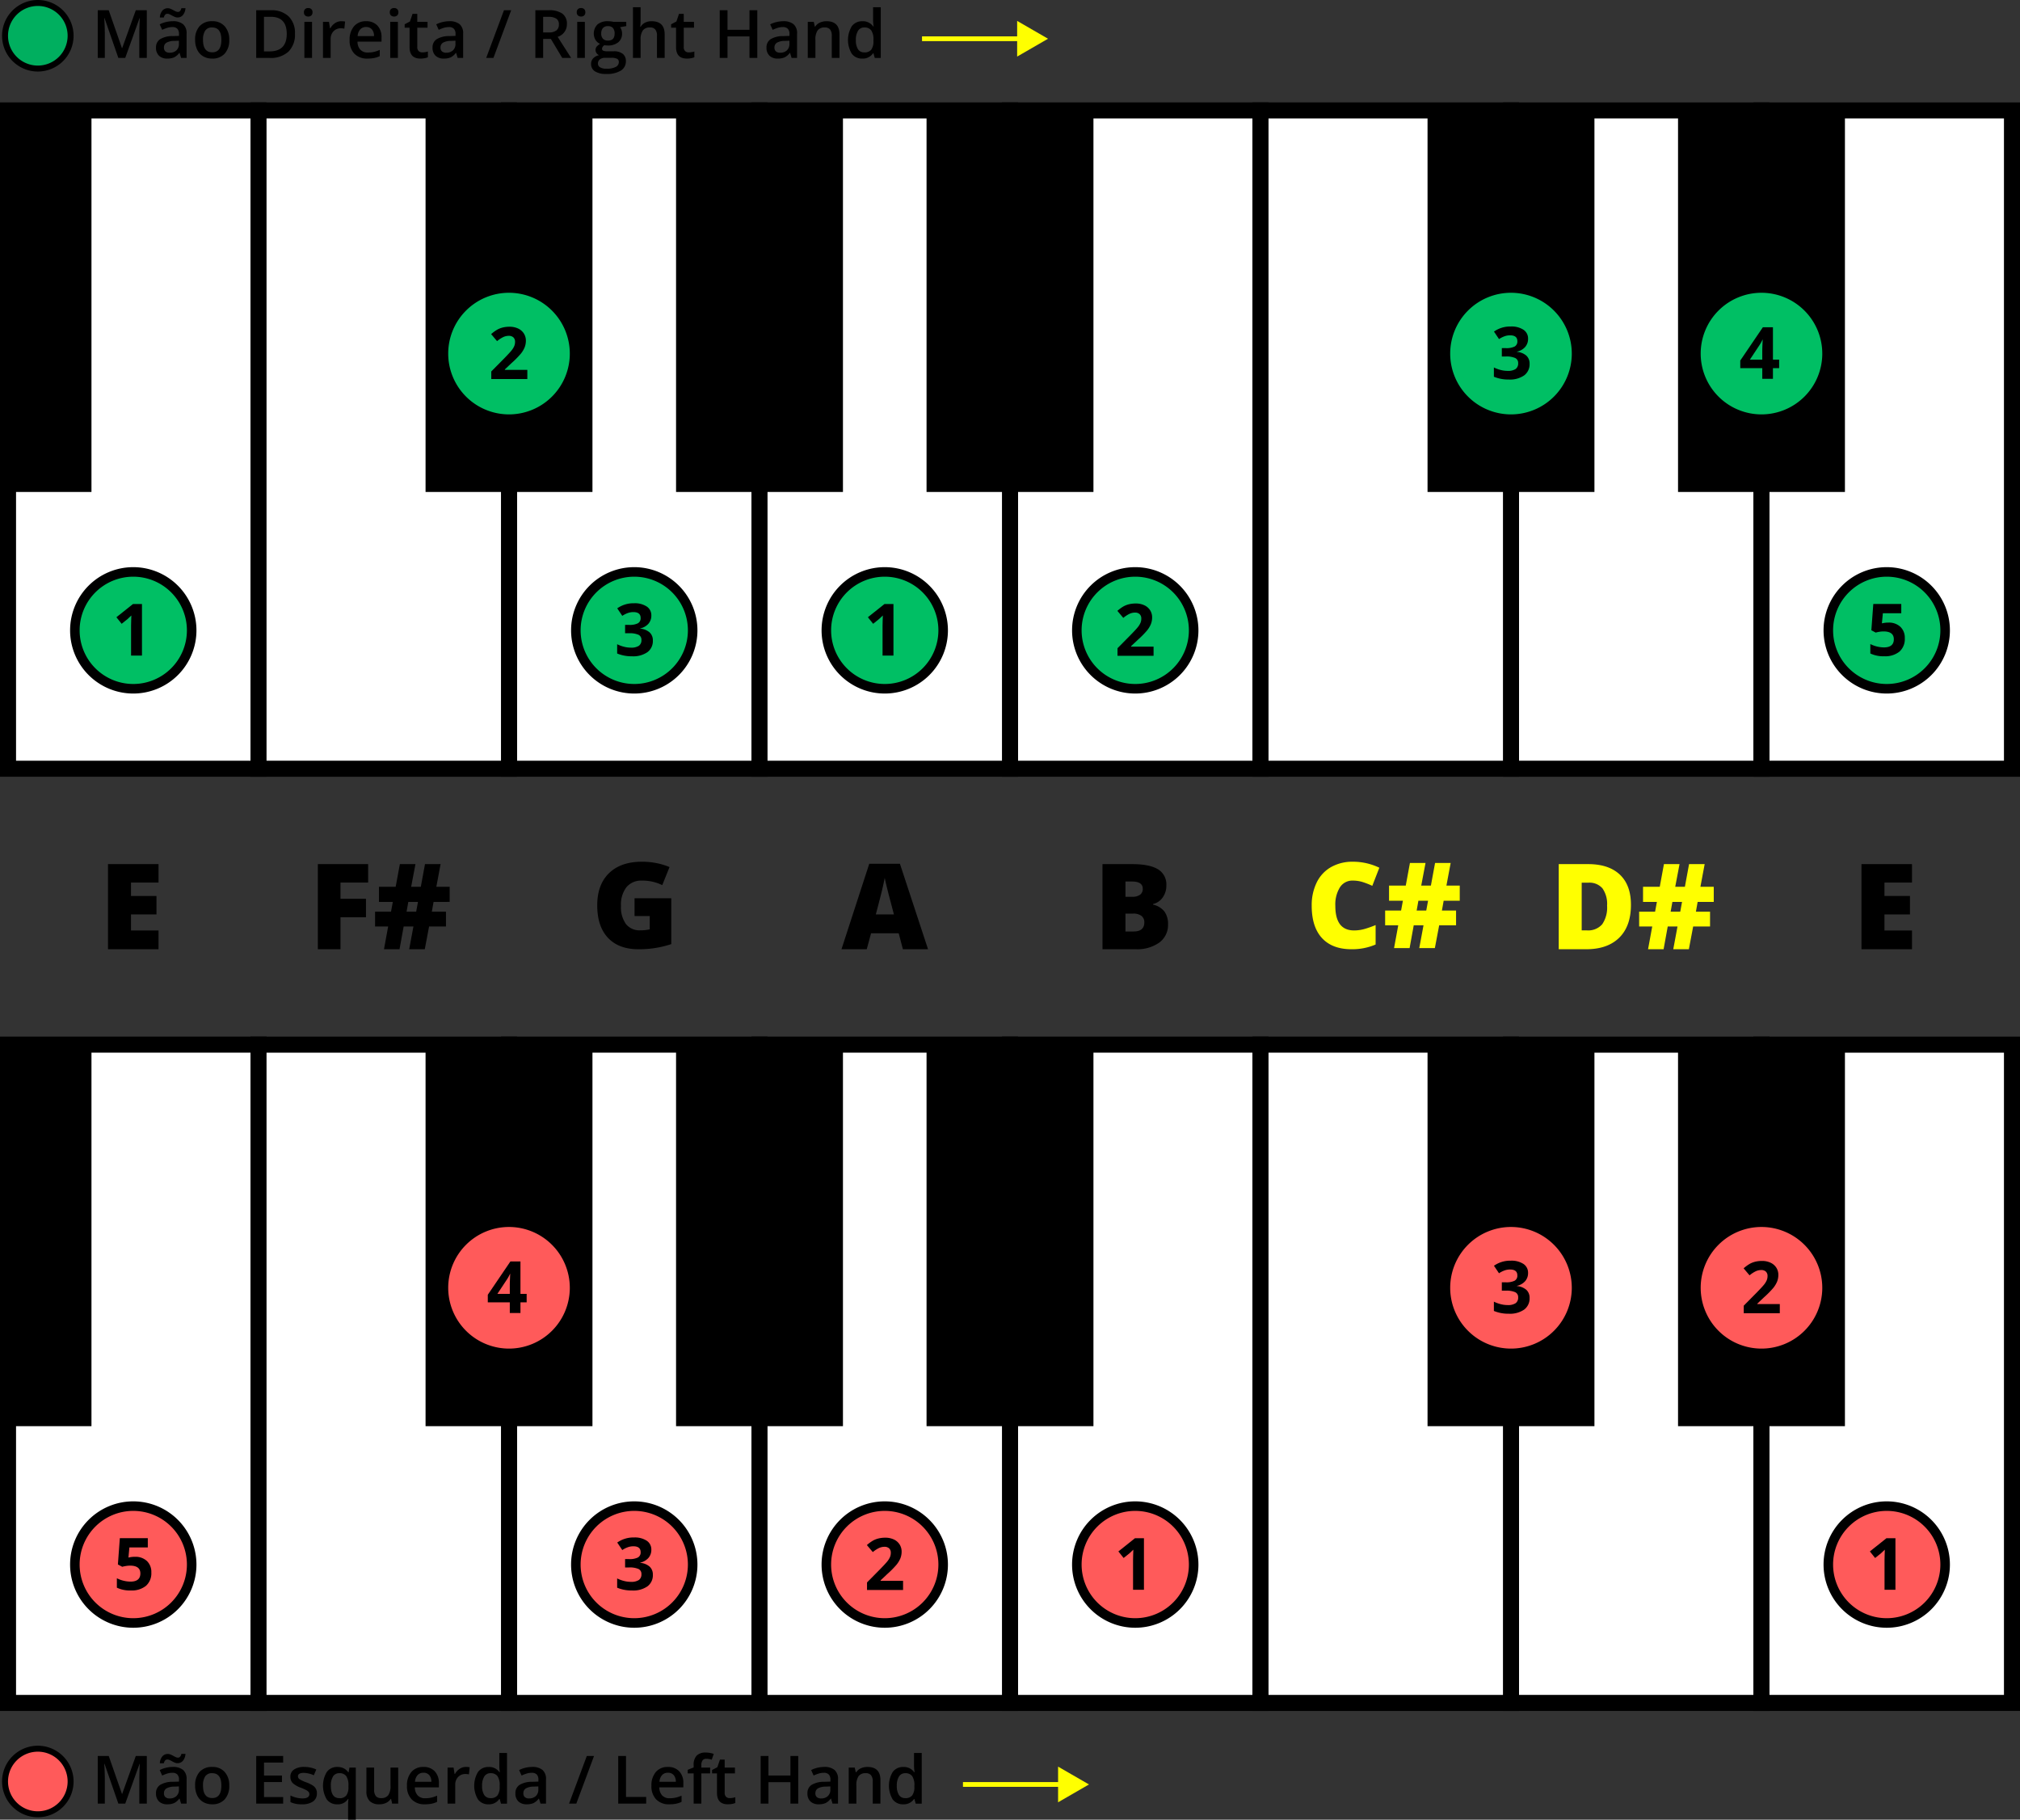 <svg xmlns="http://www.w3.org/2000/svg" width="580" height="522.374"><rect width="100%" height="100%" fill="#333333" stroke="none"/><g transform="translate(-1451.71 -424.64)"><circle cx="9.413" cy="9.413" r="9.413" transform="translate(1453.157 926.635)" fill="#ff5a5a"/><path d="M1462.57 927.491a8.557 8.557 0 1 1-8.557 8.557 8.557 8.557 0 0 1 8.557-8.557m0-1.712a10.268 10.268 0 1 0 10.268 10.269 10.281 10.281 0 0 0-10.268-10.269ZM1485.694 942.409l-3.968-11.428h-.075q.159 2.547.159 4.774v6.654h-2.031v-13.683h3.154l3.8 10.885h.056l3.912-10.885h3.164v13.683h-2.153v-6.767q0-1.02.052-2.658t.089-1.984h-.075l-4.109 11.409ZM1503.711 942.409l-.44-1.441h-.075a4.24 4.24 0 0 1-1.507 1.287 4.76 4.76 0 0 1-1.947.341 3.3 3.3 0 0 1-2.382-.823 3.086 3.086 0 0 1-.856-2.331 2.736 2.736 0 0 1 1.189-2.415 6.859 6.859 0 0 1 3.622-.889l1.787-.056v-.552a2.091 2.091 0 0 0-.463-1.483 1.889 1.889 0 0 0-1.437-.492 4.966 4.966 0 0 0-1.525.234 11.511 11.511 0 0 0-1.4.552l-.711-1.572a7.625 7.625 0 0 1 1.843-.669 8.487 8.487 0 0 1 1.891-.23 4.474 4.474 0 0 1 2.981.862 3.372 3.372 0 0 1 1.006 2.7v6.973Zm-1.049-11.615a1.933 1.933 0 0 1-.772-.164c-.252-.109-.5-.23-.744-.365s-.48-.256-.711-.365a1.558 1.558 0 0 0-.665-.163q-.758 0-1.02 1.076h-1.142a3.325 3.325 0 0 1 .726-1.984 2.01 2.01 0 0 1 1.568-.684 1.989 1.989 0 0 1 .786.164c.255.109.505.231.748.365s.479.256.707.365a1.525 1.525 0 0 0 .66.164q.74 0 .992-1.076h1.17a3.4 3.4 0 0 1-.721 1.961 1.989 1.989 0 0 1-1.582.706Zm-2.227 10.118a2.725 2.725 0 0 0 1.923-.67 2.423 2.423 0 0 0 .726-1.876v-.9l-1.329.056a4.553 4.553 0 0 0-2.261.52 1.577 1.577 0 0 0-.706 1.418 1.379 1.379 0 0 0 .412 1.071 1.765 1.765 0 0 0 1.235.381ZM1517.534 937.215a5.649 5.649 0 0 1-1.3 3.959 4.663 4.663 0 0 1-3.622 1.422 4.958 4.958 0 0 1-2.564-.655 4.318 4.318 0 0 1-1.713-1.881 6.4 6.4 0 0 1-.6-2.845 5.611 5.611 0 0 1 1.292-3.931 4.683 4.683 0 0 1 3.641-1.414 4.56 4.56 0 0 1 3.556 1.446 5.59 5.59 0 0 1 1.31 3.899Zm-7.534 0q0 3.585 2.649 3.584 2.62 0 2.62-3.584 0-3.548-2.639-3.548a2.248 2.248 0 0 0-2.007.918 4.657 4.657 0 0 0-.623 2.63ZM1533.015 942.409h-7.74v-13.683h7.74v1.89h-5.5v3.725h5.157v1.872h-5.157v4.3h5.5ZM1542.692 939.461a2.709 2.709 0 0 1-1.1 2.326 5.3 5.3 0 0 1-3.164.809 7.466 7.466 0 0 1-3.322-.627v-1.9a8.148 8.148 0 0 0 3.4.843q2.031 0 2.031-1.227a.975.975 0 0 0-.224-.655 2.7 2.7 0 0 0-.74-.543 12.778 12.778 0 0 0-1.432-.636 6.619 6.619 0 0 1-2.419-1.385 2.565 2.565 0 0 1-.632-1.8 2.36 2.36 0 0 1 1.072-2.064 5.082 5.082 0 0 1 2.915-.735 8.259 8.259 0 0 1 3.454.74l-.712 1.656a7.7 7.7 0 0 0-2.817-.692q-1.74 0-1.741.992a1 1 0 0 0 .454.824 10.016 10.016 0 0 0 1.98.926 9.059 9.059 0 0 1 1.862.908 2.522 2.522 0 0 1 1.142 2.237ZM1548.542 942.6a3.581 3.581 0 0 1-3.005-1.408 7.657 7.657 0 0 1 .019-7.89 3.633 3.633 0 0 1 3.042-1.428 4.082 4.082 0 0 1 1.745.361 3.659 3.659 0 0 1 1.381 1.184h.075l.243-1.357h1.825v14.956h-2.209v-4.39c0-.274.012-.565.038-.87s.047-.54.065-.7h-.121a3.393 3.393 0 0 1-3.098 1.542Zm.627-1.759a2.332 2.332 0 0 0 1.989-.8 4 4 0 0 0 .6-2.419v-.346a4.733 4.733 0 0 0-.622-2.761 2.33 2.33 0 0 0-2.008-.843 2.022 2.022 0 0 0-1.8.936 4.884 4.884 0 0 0-.617 2.687q.006 3.541 2.458 3.542ZM1564.312 942.409l-.309-1.357h-.112a3.113 3.113 0 0 1-1.306 1.132 4.36 4.36 0 0 1-1.932.412 3.793 3.793 0 0 1-2.808-.936 3.877 3.877 0 0 1-.927-2.836v-6.766h2.218v6.383a2.768 2.768 0 0 0 .487 1.783 1.858 1.858 0 0 0 1.526.594 2.429 2.429 0 0 0 2.035-.828 4.564 4.564 0 0 0 .651-2.775v-5.157h2.209v10.351ZM1573.7 942.6a5.008 5.008 0 0 1-3.776-1.408 5.35 5.35 0 0 1-1.362-3.88 5.867 5.867 0 0 1 1.264-3.987 4.363 4.363 0 0 1 3.472-1.451 4.27 4.27 0 0 1 3.238 1.245 4.76 4.76 0 0 1 1.189 3.426v1.188h-6.9a3.4 3.4 0 0 0 .814 2.317 2.838 2.838 0 0 0 2.162.809 7.948 7.948 0 0 0 1.708-.173 8.941 8.941 0 0 0 1.7-.575v1.787a6.745 6.745 0 0 1-1.628.543 10.008 10.008 0 0 1-1.881.159Zm-.4-9.06a2.21 2.21 0 0 0-1.68.665 3.162 3.162 0 0 0-.753 1.937h4.7a2.87 2.87 0 0 0-.618-1.942 2.113 2.113 0 0 0-1.649-.664ZM1585.473 931.87a5.317 5.317 0 0 1 1.095.094l-.215 2.05a4.15 4.15 0 0 0-.973-.113 2.817 2.817 0 0 0-2.139.861 3.114 3.114 0 0 0-.819 2.237v5.41h-2.2v-10.351h1.722l.29 1.825h.112a4.1 4.1 0 0 1 1.343-1.47 3.2 3.2 0 0 1 1.784-.543ZM1591.978 942.6a3.605 3.605 0 0 1-3.023-1.4 7.692 7.692 0 0 1 .014-7.9 3.64 3.64 0 0 1 3.047-1.418 3.571 3.571 0 0 1 3.107 1.507h.112a13.192 13.192 0 0 1-.159-1.759v-3.772h2.209v14.563h-1.722l-.384-1.357h-.1a3.518 3.518 0 0 1-3.101 1.536Zm.59-1.778a2.394 2.394 0 0 0 1.975-.763 4.025 4.025 0 0 0 .636-2.475v-.309a4.65 4.65 0 0 0-.636-2.78 2.363 2.363 0 0 0-1.994-.824 2.023 2.023 0 0 0-1.788.941 4.822 4.822 0 0 0-.627 2.682 4.7 4.7 0 0 0 .609 2.625 2.052 2.052 0 0 0 1.825.899ZM1606.906 942.409l-.44-1.441h-.075a4.246 4.246 0 0 1-1.506 1.287 4.767 4.767 0 0 1-1.947.341 3.3 3.3 0 0 1-2.382-.823 3.082 3.082 0 0 1-.856-2.331 2.735 2.735 0 0 1 1.188-2.415 6.862 6.862 0 0 1 3.622-.889l1.788-.056v-.552a2.1 2.1 0 0 0-.463-1.483 1.89 1.89 0 0 0-1.437-.492 4.969 4.969 0 0 0-1.526.234 11.635 11.635 0 0 0-1.4.552l-.711-1.572a7.633 7.633 0 0 1 1.844-.669 8.472 8.472 0 0 1 1.89-.23 4.471 4.471 0 0 1 2.981.862 3.369 3.369 0 0 1 1.007 2.7v6.973Zm-3.276-1.5a2.727 2.727 0 0 0 1.924-.67 2.426 2.426 0 0 0 .725-1.876v-.9l-1.329.056a4.549 4.549 0 0 0-2.26.52 1.578 1.578 0 0 0-.707 1.418 1.379 1.379 0 0 0 .412 1.071 1.766 1.766 0 0 0 1.235.384ZM1622.274 928.726l-5.091 13.683h-2.083l5.1-13.683ZM1629.219 942.409v-13.683h2.237v11.764h5.793v1.919ZM1643.894 942.6a5 5 0 0 1-3.776-1.408 5.35 5.35 0 0 1-1.362-3.88 5.871 5.871 0 0 1 1.263-3.987 4.367 4.367 0 0 1 3.473-1.451 4.27 4.27 0 0 1 3.238 1.245 4.76 4.76 0 0 1 1.189 3.426v1.188h-6.9a3.4 3.4 0 0 0 .814 2.317 2.837 2.837 0 0 0 2.162.809 7.948 7.948 0 0 0 1.708-.173 8.941 8.941 0 0 0 1.7-.575v1.787a6.755 6.755 0 0 1-1.629.543 9.989 9.989 0 0 1-1.88.159Zm-.4-9.06a2.208 2.208 0 0 0-1.68.665 3.162 3.162 0 0 0-.754 1.937h4.7a2.87 2.87 0 0 0-.618-1.942 2.114 2.114 0 0 0-1.65-.664ZM1655.612 933.724h-2.527v8.685h-2.209v-8.685h-1.7v-1.03l1.7-.674v-.674a3.769 3.769 0 0 1 .861-2.719 3.523 3.523 0 0 1 2.63-.884 7.015 7.015 0 0 1 2.284.384l-.581 1.666a5.051 5.051 0 0 0-1.553-.262 1.264 1.264 0 0 0-1.091.463 2.34 2.34 0 0 0-.341 1.39v.674h2.527ZM1661.227 940.818a5.333 5.333 0 0 0 1.61-.253v1.657a4.458 4.458 0 0 1-.94.267 6.557 6.557 0 0 1-1.194.107q-3.126 0-3.126-3.294v-5.578h-1.413v-.974l1.516-.8.749-2.19h1.357v2.3h2.948v1.666h-2.948v5.54a1.554 1.554 0 0 0 .4 1.175 1.448 1.448 0 0 0 1.041.377ZM1680.91 942.409h-2.246v-6.168h-6.308v6.168h-2.237v-13.683h2.237v5.6h6.308v-5.6h2.246ZM1690.756 942.409l-.44-1.441h-.075a4.24 4.24 0 0 1-1.507 1.287 4.759 4.759 0 0 1-1.946.341 3.3 3.3 0 0 1-2.382-.823 3.082 3.082 0 0 1-.857-2.331 2.736 2.736 0 0 1 1.189-2.415 6.859 6.859 0 0 1 3.622-.889l1.788-.056v-.552a2.091 2.091 0 0 0-.464-1.483 1.888 1.888 0 0 0-1.436-.492 4.968 4.968 0 0 0-1.526.234 11.5 11.5 0 0 0-1.4.552l-.711-1.572a7.614 7.614 0 0 1 1.844-.669 8.472 8.472 0 0 1 1.89-.23 4.471 4.471 0 0 1 2.981.862 3.369 3.369 0 0 1 1.006 2.7v6.973Zm-3.276-1.5a2.729 2.729 0 0 0 1.924-.67 2.426 2.426 0 0 0 .725-1.876v-.9l-1.329.056a4.548 4.548 0 0 0-2.26.52 1.576 1.576 0 0 0-.707 1.418 1.379 1.379 0 0 0 .412 1.071 1.766 1.766 0 0 0 1.235.384ZM1704.505 942.409h-2.205v-6.364a2.782 2.782 0 0 0-.482-1.788 1.865 1.865 0 0 0-1.53-.59 2.435 2.435 0 0 0-2.041.824 4.55 4.55 0 0 0-.645 2.761v5.157h-2.2v-10.351h1.722l.309 1.357h.112a3.061 3.061 0 0 1 1.329-1.142 4.458 4.458 0 0 1 1.91-.4q3.724 0 3.725 3.791ZM1711.056 942.6a3.606 3.606 0 0 1-3.023-1.4 7.7 7.7 0 0 1 .014-7.9 3.641 3.641 0 0 1 3.047-1.418 3.571 3.571 0 0 1 3.107 1.507h.112a13.192 13.192 0 0 1-.159-1.759v-3.772h2.209v14.563h-1.722l-.384-1.357h-.1a3.518 3.518 0 0 1-3.101 1.536Zm.59-1.778a2.394 2.394 0 0 0 1.975-.763 4.019 4.019 0 0 0 .636-2.475v-.309a4.642 4.642 0 0 0-.636-2.78 2.363 2.363 0 0 0-1.994-.824 2.021 2.021 0 0 0-1.787.941 4.813 4.813 0 0 0-.628 2.682 4.7 4.7 0 0 0 .609 2.625 2.052 2.052 0 0 0 1.825.899Z"/><path fill="#fff" d="M1597.861 724.517h71.924v188.981h-71.924z"/><path d="M1672.088 915.8h-76.529V722.215h76.529Zm-71.925-4.605h67.32V726.82h-67.32Z"/><path fill="#fff" d="M1885.559 724.517h71.924v188.981h-71.924z"/><path d="M1959.785 915.8h-76.529V722.215h76.529Zm-71.924-4.605h67.319V726.82h-67.319Z"/><path fill="#fff" d="M1957.483 724.517h71.924v188.981h-71.924z"/><path d="M2031.71 915.8h-76.53V722.215h76.53Zm-71.925-4.605h67.32V726.82h-67.32Z"/><path fill="#fff" d="M1454.013 724.517h71.924v188.981h-71.924z"/><path d="M1528.239 915.8h-76.529V722.215h76.529Zm-71.924-4.605h67.32V726.82h-67.32Z"/><path fill="#fff" d="M1525.937 724.517h71.924v188.981h-71.924z"/><path d="M1600.163 915.8h-76.528V722.215h76.528Zm-71.924-4.605h67.32V726.82h-67.32Z"/><path fill="#fff" d="M1741.71 724.517h71.924v188.981h-71.924z"/><path d="M1815.937 915.8h-76.529V722.215h76.529Zm-71.925-4.605h67.32V726.82h-67.32Z"/><path fill="#fff" d="M1669.786 724.517h71.924v188.981h-71.924z"/><path d="M1744.012 915.8h-76.529V722.215h76.529Zm-71.924-4.605h67.32V726.82h-67.32Z"/><path fill="#fff" d="M1813.634 724.517h71.924v188.981h-71.924z"/><path d="M1887.861 915.8h-76.529V722.215h76.529Zm-71.924-4.605h67.319V726.82h-67.319Z"/><path d="M1861.599 724.517h47.92v109.53h-47.92zM1933.523 724.517h47.92v109.53h-47.92zM1573.901 724.517h47.92v109.53h-47.92zM1645.826 724.517h47.92v109.53h-47.92zM1717.75 724.517h47.92v109.53h-47.92zM1454.013 724.517h23.96v109.53h-23.96z"/><circle cx="9.413" cy="9.413" r="9.413" transform="translate(1453.157 425.495)" fill="#00af5f"/><path d="M1462.57 426.351a8.557 8.557 0 1 1-8.557 8.557 8.557 8.557 0 0 1 8.557-8.557m0-1.711a10.268 10.268 0 1 0 10.268 10.268 10.28 10.28 0 0 0-10.268-10.268ZM1485.693 441.269l-3.969-11.428h-.074q.159 2.547.159 4.774v6.654h-2.031v-13.683h3.154l3.8 10.885h.056l3.912-10.885h3.163v13.683h-2.152V434.5q0-1.02.052-2.658t.088-1.984h-.075l-4.108 11.409ZM1503.709 441.269l-.439-1.441h-.075a4.247 4.247 0 0 1-1.507 1.287 4.763 4.763 0 0 1-1.947.341 3.3 3.3 0 0 1-2.381-.823 3.082 3.082 0 0 1-.857-2.331 2.737 2.737 0 0 1 1.188-2.415 6.867 6.867 0 0 1 3.622-.889l1.788-.056v-.552a2.1 2.1 0 0 0-.463-1.484 1.891 1.891 0 0 0-1.437-.491 4.963 4.963 0 0 0-1.525.234 11.5 11.5 0 0 0-1.4.552l-.712-1.572a7.646 7.646 0 0 1 1.844-.669 8.485 8.485 0 0 1 1.891-.23 4.472 4.472 0 0 1 2.981.862 3.372 3.372 0 0 1 1.006 2.7v6.973Zm-1.048-11.615a1.925 1.925 0 0 1-.771-.164 8.247 8.247 0 0 1-.745-.365q-.365-.2-.711-.365a1.553 1.553 0 0 0-.665-.163q-.758 0-1.02 1.076h-1.142a3.324 3.324 0 0 1 .726-1.984 2.009 2.009 0 0 1 1.567-.684 1.982 1.982 0 0 1 .786.164 8.23 8.23 0 0 1 .749.365c.243.135.479.256.707.365a1.529 1.529 0 0 0 .66.164q.74 0 .992-1.076h1.17a3.4 3.4 0 0 1-.721 1.961 1.988 1.988 0 0 1-1.582.706Zm-2.227 10.118a2.727 2.727 0 0 0 1.924-.67 2.429 2.429 0 0 0 .724-1.876v-.9l-1.329.056a4.544 4.544 0 0 0-2.259.52 1.577 1.577 0 0 0-.708 1.418 1.383 1.383 0 0 0 .412 1.071 1.771 1.771 0 0 0 1.236.381ZM1517.533 436.075a5.649 5.649 0 0 1-1.3 3.959 4.661 4.661 0 0 1-3.622 1.422 4.957 4.957 0 0 1-2.564-.655 4.335 4.335 0 0 1-1.713-1.881 6.413 6.413 0 0 1-.6-2.845 5.61 5.61 0 0 1 1.291-3.931 4.687 4.687 0 0 1 3.641-1.414 4.56 4.56 0 0 1 3.557 1.446 5.585 5.585 0 0 1 1.31 3.899Zm-7.534 0q0 3.585 2.649 3.584 2.621 0 2.62-3.584 0-3.548-2.639-3.548a2.248 2.248 0 0 0-2.007.918 4.658 4.658 0 0 0-.622 2.63ZM1536.4 434.3a6.821 6.821 0 0 1-1.881 5.181 7.559 7.559 0 0 1-5.419 1.792h-3.828v-13.687h4.231a7 7 0 0 1 5.082 1.759 6.577 6.577 0 0 1 1.815 4.955Zm-2.358.075q0-4.914-4.6-4.913h-1.937v9.93h1.591q4.948-.004 4.947-5.021ZM1538.975 428.175a1.212 1.212 0 0 1 .324-.907 1.257 1.257 0 0 1 .921-.319 1.234 1.234 0 0 1 .9.319 1.215 1.215 0 0 1 .322.907 1.2 1.2 0 0 1-.322.885 1.223 1.223 0 0 1-.9.323 1.247 1.247 0 0 1-.921-.323 1.193 1.193 0 0 1-.324-.885Zm2.331 13.094h-2.2v-10.351h2.2ZM1549.7 430.73a5.317 5.317 0 0 1 1.095.094l-.215 2.05a4.157 4.157 0 0 0-.974-.113 2.817 2.817 0 0 0-2.138.861 3.114 3.114 0 0 0-.819 2.237v5.41h-2.2v-10.351h1.722l.291 1.825h.112a4.1 4.1 0 0 1 1.344-1.47 3.2 3.2 0 0 1 1.782-.543ZM1557.235 441.456a5.006 5.006 0 0 1-3.776-1.408 5.35 5.35 0 0 1-1.362-3.88 5.869 5.869 0 0 1 1.263-3.987 4.368 4.368 0 0 1 3.473-1.451 4.268 4.268 0 0 1 3.238 1.245 4.755 4.755 0 0 1 1.189 3.426v1.188h-6.9a3.4 3.4 0 0 0 .814 2.317 2.84 2.84 0 0 0 2.162.809 7.956 7.956 0 0 0 1.709-.173 8.935 8.935 0 0 0 1.7-.575v1.787a6.723 6.723 0 0 1-1.629.543 9.988 9.988 0 0 1-1.881.159Zm-.4-9.06a2.211 2.211 0 0 0-1.68.665 3.174 3.174 0 0 0-.755 1.939h4.7a2.859 2.859 0 0 0-.618-1.942 2.111 2.111 0 0 0-1.649-.658ZM1563.628 428.175a1.215 1.215 0 0 1 .323-.907 1.257 1.257 0 0 1 .921-.319 1.234 1.234 0 0 1 .9.319 1.215 1.215 0 0 1 .322.907 1.2 1.2 0 0 1-.322.885 1.223 1.223 0 0 1-.9.323 1.246 1.246 0 0 1-.921-.323 1.2 1.2 0 0 1-.323-.885Zm2.33 13.094h-2.2v-10.351h2.2ZM1572.959 439.678a5.333 5.333 0 0 0 1.61-.253v1.657a4.476 4.476 0 0 1-.94.267 6.563 6.563 0 0 1-1.194.107q-3.126 0-3.126-3.294v-5.578h-1.409v-.974l1.517-.8.748-2.19h1.357v2.3h2.949v1.666h-2.949v5.54a1.554 1.554 0 0 0 .4 1.175 1.446 1.446 0 0 0 1.037.377ZM1583.114 441.269l-.44-1.441h-.075a4.248 4.248 0 0 1-1.507 1.287 4.76 4.76 0 0 1-1.947.341 3.3 3.3 0 0 1-2.381-.823 3.082 3.082 0 0 1-.857-2.331 2.736 2.736 0 0 1 1.189-2.415 6.862 6.862 0 0 1 3.622-.889l1.787-.056v-.552a2.1 2.1 0 0 0-.462-1.484 1.9 1.9 0 0 0-1.438-.491 4.963 4.963 0 0 0-1.525.234 11.509 11.509 0 0 0-1.4.552l-.712-1.572a7.648 7.648 0 0 1 1.844-.669 8.493 8.493 0 0 1 1.891-.23 4.472 4.472 0 0 1 2.981.862 3.372 3.372 0 0 1 1.006 2.7v6.973Zm-3.276-1.5a2.727 2.727 0 0 0 1.924-.67 2.429 2.429 0 0 0 .724-1.876v-.9l-1.329.056a4.545 4.545 0 0 0-2.259.52 1.576 1.576 0 0 0-.707 1.418 1.382 1.382 0 0 0 .411 1.071 1.77 1.77 0 0 0 1.236.384ZM1598.481 427.586l-5.091 13.683h-2.078l5.1-13.683ZM1607.663 435.8v5.466h-2.237v-13.68h3.865a6.352 6.352 0 0 1 3.922.992 3.561 3.561 0 0 1 1.273 2.995 3.744 3.744 0 0 1-2.658 3.641l3.865 6.055h-2.546l-3.275-5.466Zm0-1.853h1.554a3.547 3.547 0 0 0 2.265-.58 2.108 2.108 0 0 0 .7-1.722 1.852 1.852 0 0 0-.758-1.666 4.152 4.152 0 0 0-2.283-.506h-1.479ZM1617.312 428.175a1.216 1.216 0 0 1 .324-.907 1.257 1.257 0 0 1 .921-.319 1.234 1.234 0 0 1 .9.319 1.215 1.215 0 0 1 .322.907 1.2 1.2 0 0 1-.322.885 1.224 1.224 0 0 1-.9.323 1.246 1.246 0 0 1-.921-.323 1.2 1.2 0 0 1-.324-.885Zm2.331 13.094h-2.2v-10.351h2.2ZM1631.529 430.918v1.207l-1.769.328a2.825 2.825 0 0 1 .4.8 3.183 3.183 0 0 1 .159 1.011 3.1 3.1 0 0 1-1.1 2.518 4.617 4.617 0 0 1-3.041.917 4.932 4.932 0 0 1-.9-.075 1.241 1.241 0 0 0-.711 1.03.571.571 0 0 0 .333.533 2.856 2.856 0 0 0 1.22.178h1.807a4.015 4.015 0 0 1 2.6.73 2.568 2.568 0 0 1 .889 2.106 3.062 3.062 0 0 1-1.451 2.714 7.63 7.63 0 0 1-4.193.955 5.79 5.79 0 0 1-3.229-.749 2.422 2.422 0 0 1-1.114-2.134 2.27 2.27 0 0 1 .6-1.605 3.226 3.226 0 0 1 1.688-.9 1.654 1.654 0 0 1-.724-.6 1.562 1.562 0 0 1 .041-1.858 3.79 3.79 0 0 1 .974-.795 2.877 2.877 0 0 1-1.305-1.128 3.677 3.677 0 0 1 .561-4.441 4.461 4.461 0 0 1 3.027-.927 7.5 7.5 0 0 1 .923.061 5.741 5.741 0 0 1 .724.127Zm-8.133 11.961a1.21 1.21 0 0 0 .642 1.1 3.515 3.515 0 0 0 1.8.384 5.44 5.44 0 0 0 2.676-.515 1.543 1.543 0 0 0 .88-1.367 1.026 1.026 0 0 0-.481-.959 3.866 3.866 0 0 0-1.793-.285h-1.666a2.342 2.342 0 0 0-1.5.444 1.458 1.458 0 0 0-.554 1.198Zm.945-8.611a2.081 2.081 0 0 0 .5 1.5 1.891 1.891 0 0 0 1.436.524q1.908 0 1.909-2.04a2.321 2.321 0 0 0-.472-1.559 1.8 1.8 0 0 0-1.437-.547 1.851 1.851 0 0 0-1.446.543 2.282 2.282 0 0 0-.49 1.579ZM1642.554 441.269h-2.208V434.9a2.788 2.788 0 0 0-.482-1.788 1.865 1.865 0 0 0-1.531-.59 2.43 2.43 0 0 0-2.035.829 4.561 4.561 0 0 0-.651 2.775v5.138h-2.2v-14.558h2.2v3.7a17.23 17.23 0 0 1-.112 1.9h.14a3.059 3.059 0 0 1 1.25-1.161 4.023 4.023 0 0 1 1.867-.412q3.762 0 3.762 3.791ZM1649.471 439.678a5.334 5.334 0 0 0 1.61-.253v1.657a4.476 4.476 0 0 1-.94.267 6.554 6.554 0 0 1-1.194.107q-3.126 0-3.126-3.294v-5.578h-1.414v-.974l1.517-.8.748-2.19h1.358v2.3h2.948v1.666h-2.948v5.54a1.553 1.553 0 0 0 .4 1.175 1.446 1.446 0 0 0 1.041.377ZM1669.153 441.269h-2.246V435.1h-6.307v6.168h-2.237v-13.682h2.237v5.6h6.308v-5.6h2.246ZM1679 441.269l-.44-1.441h-.074a4.248 4.248 0 0 1-1.507 1.287 4.763 4.763 0 0 1-1.947.341 3.3 3.3 0 0 1-2.381-.823 3.082 3.082 0 0 1-.857-2.331 2.737 2.737 0 0 1 1.188-2.415 6.868 6.868 0 0 1 3.618-.887l1.788-.056v-.552a2.1 2.1 0 0 0-.463-1.484 1.891 1.891 0 0 0-1.437-.491 4.964 4.964 0 0 0-1.525.234 11.509 11.509 0 0 0-1.4.552l-.712-1.572a7.648 7.648 0 0 1 1.844-.669 8.486 8.486 0 0 1 1.891-.23 4.472 4.472 0 0 1 2.981.862 3.372 3.372 0 0 1 1.006 2.7v6.973Zm-3.275-1.5a2.727 2.727 0 0 0 1.924-.67 2.429 2.429 0 0 0 .724-1.876v-.9l-1.329.056a4.544 4.544 0 0 0-2.259.52 1.577 1.577 0 0 0-.708 1.418 1.383 1.383 0 0 0 .412 1.071 1.77 1.77 0 0 0 1.235.384ZM1692.748 441.269h-2.209V434.9a2.788 2.788 0 0 0-.481-1.788 1.866 1.866 0 0 0-1.531-.59 2.433 2.433 0 0 0-2.04.824 4.542 4.542 0 0 0-.646 2.761v5.157h-2.2v-10.346h1.722l.309 1.357h.112a3.061 3.061 0 0 1 1.329-1.142 4.459 4.459 0 0 1 1.909-.4q3.726 0 3.725 3.791ZM1699.3 441.456a3.605 3.605 0 0 1-3.023-1.4 7.692 7.692 0 0 1 .014-7.9 3.639 3.639 0 0 1 3.046-1.418 3.568 3.568 0 0 1 3.107 1.507h.113a13.2 13.2 0 0 1-.159-1.759v-3.772h2.208v14.563h-1.722l-.383-1.357h-.1a3.517 3.517 0 0 1-3.101 1.536Zm.589-1.778a2.393 2.393 0 0 0 1.975-.763 4.018 4.018 0 0 0 .637-2.475v-.309a4.633 4.633 0 0 0-.637-2.78 2.36 2.36 0 0 0-1.993-.824 2.023 2.023 0 0 0-1.788.941 4.821 4.821 0 0 0-.627 2.681 4.711 4.711 0 0 0 .608 2.626 2.054 2.054 0 0 0 1.825.903Z"/><path fill="#fff" d="M1597.861 456.337h71.924v188.981h-71.924z"/><path d="M1672.088 647.62h-76.529V454.035h76.529Zm-71.925-4.6h67.32V458.639h-67.32Z"/><path fill="#fff" d="M1885.559 456.337h71.924v188.981h-71.924z"/><path d="M1959.785 647.62h-76.529V454.035h76.529Zm-71.924-4.6h67.319V458.639h-67.319Z"/><path fill="#fff" d="M1957.483 456.337h71.924v188.981h-71.924z"/><path d="M2031.71 647.62h-76.53V454.035h76.53Zm-71.925-4.6h67.32V458.639h-67.32Z"/><path fill="#fff" d="M1454.013 456.337h71.924v188.981h-71.924z"/><path d="M1528.239 647.62h-76.529V454.035h76.529Zm-71.924-4.6h67.32V458.639h-67.32Z"/><path fill="#fff" d="M1525.937 456.337h71.924v188.981h-71.924z"/><path d="M1600.163 647.62h-76.528V454.035h76.528Zm-71.924-4.6h67.32V458.639h-67.32Z"/><path fill="#fff" d="M1741.71 456.337h71.924v188.981h-71.924z"/><path d="M1815.937 647.62h-76.529V454.035h76.529Zm-71.925-4.6h67.32V458.639h-67.32Z"/><path fill="#fff" d="M1669.786 456.337h71.924v188.981h-71.924z"/><path d="M1744.012 647.62h-76.529V454.035h76.529Zm-71.924-4.6h67.32V458.639h-67.32Z"/><path fill="#fff" d="M1813.634 456.337h71.924v188.981h-71.924z"/><path d="M1887.861 647.62h-76.529V454.035h76.529Zm-71.924-4.6h67.319V458.639h-67.319Z"/><path d="M1861.599 456.337h47.92v109.53h-47.92zM1933.523 456.337h47.92v109.53h-47.92zM1573.901 456.337h47.92v109.53h-47.92zM1645.826 456.337h47.92v109.53h-47.92zM1717.75 456.337h47.92v109.53h-47.92zM1454.013 456.337h23.96v109.53h-23.96zM2000.7 697.135h-14.507V672.7h14.507v5.3h-7.906v3.844h7.321v5.3h-7.321v4.613h7.906Z"/><path d="M1920 684.4q0 6.117-3.367 9.427t-9.469 3.309h-7.9V672.7h8.457q5.882 0 9.084 3.009T1920 684.4Zm-6.852.234a7.77 7.77 0 0 0-1.329-4.98 4.916 4.916 0 0 0-4.036-1.621h-1.922v13.687h1.471a5.329 5.329 0 0 0 4.412-1.746 8.441 8.441 0 0 0 1.404-5.341ZM1939.153 683.547l-.5 2.808h4.061v4.245h-4.847l-1.237 6.535h-4.479l1.22-6.535h-2.807l-1.187 6.535h-4.462l1.2-6.535h-3.76v-4.245h4.579l.518-2.808h-3.978V679.2h4.8l1.2-6.5h4.479l-1.236 6.5h2.774l1.2-6.5h4.479l-1.22 6.5h3.828v4.345Zm-7.755 2.808h2.758l.518-2.808h-2.774ZM1840.12 677.43a4.211 4.211 0 0 0-3.677 1.93 9.329 9.329 0 0 0-1.32 5.324q0 7.053 5.365 7.052a10.985 10.985 0 0 0 3.142-.451 31.383 31.383 0 0 0 3.058-1.086v5.582a16.933 16.933 0 0 1-6.919 1.354q-5.532 0-8.482-3.209t-2.949-9.276a14.791 14.791 0 0 1 1.429-6.668 10.221 10.221 0 0 1 4.111-4.421 12.411 12.411 0 0 1 6.309-1.546 17.389 17.389 0 0 1 7.571 1.721l-2.022 5.2a22.851 22.851 0 0 0-2.708-1.069 9.451 9.451 0 0 0-2.908-.437ZM1866.226 683.213l-.5 2.808h4.061v4.245h-4.847l-1.24 6.534h-4.479l1.22-6.534h-2.808l-1.186 6.534h-4.463l1.2-6.534h-3.761v-4.245h4.58l.518-2.808h-3.978v-4.346h4.8l1.2-6.5h4.479l-1.237 6.5h2.775l1.2-6.5h4.479l-1.22 6.5h3.827v4.346Zm-7.755 2.808h2.758l.518-2.808h-2.775Z" fill="#ff0"/><path d="M1768.263 672.7h8.523q4.98 0 7.4 1.479a5.017 5.017 0 0 1 2.415 4.6 5.826 5.826 0 0 1-1.053 3.51 4.7 4.7 0 0 1-2.774 1.871v.168a5.689 5.689 0 0 1 3.292 2.005 6.06 6.06 0 0 1 1.02 3.644 6.24 6.24 0 0 1-2.5 5.239 10.941 10.941 0 0 1-6.811 1.914h-9.509Zm6.6 9.376h1.989a3.588 3.588 0 0 0 2.2-.585 2.037 2.037 0 0 0 .777-1.738q0-2.055-3.108-2.056h-1.856Zm0 4.83v5.131h2.323q3.093 0 3.092-2.607a2.245 2.245 0 0 0-.827-1.872 3.812 3.812 0 0 0-2.4-.652ZM1710.954 697.135l-1.2-4.58h-7.939l-1.237 4.58h-7.253l7.972-24.535h8.808l8.072 24.535Zm-2.574-9.995-1.053-4.011q-.367-1.337-.894-3.459t-.694-3.042q-.15.852-.593 2.808t-1.964 7.7ZM1633.907 682.494h10.546v13.17a28.978 28.978 0 0 1-9.443 1.471q-5.649 0-8.733-3.276t-3.083-9.343q0-5.916 3.376-9.208t9.46-3.293a20.906 20.906 0 0 1 4.353.435 18.415 18.415 0 0 1 3.569 1.1l-2.09 5.181a12.918 12.918 0 0 0-5.8-1.3 5.512 5.512 0 0 0-4.471 1.881 8.136 8.136 0 0 0-1.579 5.373 8.239 8.239 0 0 0 1.429 5.223 4.954 4.954 0 0 0 4.12 1.8 12.061 12.061 0 0 0 2.707-.284v-3.827h-4.362ZM1549.473 697.135h-6.5V672.7h14.44v5.3h-7.939v4.663h7.32v5.3h-7.32ZM1576.2 683.547l-.5 2.808h4.061v4.245h-4.847l-1.237 6.535h-4.479l1.22-6.535h-2.807l-1.187 6.535h-4.462l1.2-6.535h-3.76v-4.245h4.579l.518-2.808h-3.978V679.2h4.8l1.2-6.5H1571l-1.236 6.5h2.774l1.2-6.5h4.479l-1.22 6.5h3.828v4.345Zm-7.755 2.808h2.758l.518-2.808h-2.774ZM1497.228 697.135h-14.507V672.7h14.507v5.3h-7.905v3.844h7.32v5.3h-7.32v4.613h7.905Z"/><circle cx="16.772" cy="16.772" r="16.772" transform="translate(1976.673 857.001)" fill="#ff5a5a"/><path d="M1993.445 858.37a15.4 15.4 0 1 1-15.4 15.4 15.4 15.4 0 0 1 15.4-15.4m0-2.738a18.141 18.141 0 1 0 18.141 18.141 18.162 18.162 0 0 0-18.141-18.141Z"/><path d="M1995.945 881.017h-3.13v-8.568l.03-1.408.051-1.539q-.78.78-1.084 1.023l-1.7 1.367-1.509-1.884 4.77-3.8h2.573Z"/><circle cx="16.43" cy="16.43" r="16.43" transform="translate(1941.053 777.893)" fill="#ff5a5a"/><path d="M1957.483 778.92a15.4 15.4 0 1 1-15.4 15.4 15.4 15.4 0 0 1 15.4-15.4m0-2.054a17.456 17.456 0 1 0 17.456 17.456 17.476 17.476 0 0 0-17.456-17.456Z" fill="#ff5a5a"/><path d="M1962.743 801.632h-10.35v-2.177l3.717-3.758q1.65-1.691 2.157-2.345a5.15 5.15 0 0 0 .729-1.21 3.089 3.089 0 0 0 .223-1.155 1.683 1.683 0 0 0-.491-1.326 1.908 1.908 0 0 0-1.312-.436 3.775 3.775 0 0 0-1.671.4 8.627 8.627 0 0 0-1.691 1.125l-1.7-2.016a11.151 11.151 0 0 1 1.813-1.317 6.659 6.659 0 0 1 1.57-.592 8.014 8.014 0 0 1 1.9-.208 5.632 5.632 0 0 1 2.451.507 3.911 3.911 0 0 1 1.651 1.417 3.772 3.772 0 0 1 .587 2.087 5.1 5.1 0 0 1-.359 1.919 7.366 7.366 0 0 1-1.115 1.839 27.348 27.348 0 0 1-2.658 2.683l-1.9 1.793V799h6.451Z"/><circle cx="16.43" cy="16.43" r="16.43" transform="translate(1869.129 777.893)" fill="#ff5a5a"/><path d="M1885.559 778.92a15.4 15.4 0 1 1-15.4 15.4 15.4 15.4 0 0 1 15.4-15.4m0-2.054a17.456 17.456 0 1 0 17.456 17.456 17.476 17.476 0 0 0-17.456-17.456Z" fill="#ff5a5a"/><path d="M1890.462 790.07a3.488 3.488 0 0 1-.841 2.36 4.366 4.366 0 0 1-2.36 1.337v.06a4.725 4.725 0 0 1 2.714 1.088 3.05 3.05 0 0 1 .922 2.335 3.958 3.958 0 0 1-1.55 3.328 7.144 7.144 0 0 1-4.425 1.19 10.749 10.749 0 0 1-4.274-.8V798.3a9.626 9.626 0 0 0 1.893.708 7.945 7.945 0 0 0 2.046.274 3.971 3.971 0 0 0 2.289-.527 1.931 1.931 0 0 0 .739-1.691 1.528 1.528 0 0 0-.85-1.479 6.3 6.3 0 0 0-2.714-.436h-1.125v-2.4h1.145a5.322 5.322 0 0 0 2.517-.45 1.628 1.628 0 0 0 .794-1.544q0-1.681-2.106-1.682a4.825 4.825 0 0 0-1.484.243 7.214 7.214 0 0 0-1.676.841l-1.448-2.157a8.046 8.046 0 0 1 4.831-1.457 6.251 6.251 0 0 1 3.631.93 2.991 2.991 0 0 1 1.332 2.597Z"/><circle cx="16.772" cy="16.772" r="16.772" transform="translate(1760.901 857.001)" fill="#ff5a5a"/><path d="M1777.672 858.37a15.4 15.4 0 1 1-15.4 15.4 15.4 15.4 0 0 1 15.4-15.4m0-2.738a18.141 18.141 0 1 0 18.141 18.141 18.161 18.161 0 0 0-18.141-18.141Z"/><path d="M1780.171 881.017h-3.129v-8.568l.03-1.408.051-1.539q-.78.78-1.084 1.023l-1.7 1.367-1.509-1.884 4.77-3.8h2.572Z"/><circle cx="16.772" cy="16.772" r="16.772" transform="translate(1688.976 857.001)" fill="#ff5a5a"/><path d="M1705.748 858.37a15.4 15.4 0 1 1-15.4 15.4 15.4 15.4 0 0 1 15.4-15.4m0-2.738a18.141 18.141 0 1 0 18.141 18.141 18.161 18.161 0 0 0-18.141-18.141Z"/><path d="M1711.008 881.082h-10.351v-2.176l3.717-3.759q1.651-1.69 2.158-2.344a5.134 5.134 0 0 0 .729-1.211 3.08 3.08 0 0 0 .223-1.154 1.684 1.684 0 0 0-.491-1.326 1.909 1.909 0 0 0-1.312-.436 3.774 3.774 0 0 0-1.671.394 8.656 8.656 0 0 0-1.691 1.125l-1.7-2.015a11.091 11.091 0 0 1 1.813-1.317 6.574 6.574 0 0 1 1.57-.592 8.008 8.008 0 0 1 1.9-.208 5.647 5.647 0 0 1 2.451.506 3.914 3.914 0 0 1 1.651 1.418 3.77 3.77 0 0 1 .588 2.086 5.125 5.125 0 0 1-.36 1.92 7.423 7.423 0 0 1-1.114 1.839 27.612 27.612 0 0 1-2.659 2.683l-1.9 1.793v.142h6.451Z"/><circle cx="16.772" cy="16.772" r="16.772" transform="translate(1617.052 857.001)" fill="#ff5a5a"/><path d="M1633.823 858.37a15.4 15.4 0 1 1-15.4 15.4 15.4 15.4 0 0 1 15.4-15.4m0-2.738a18.141 18.141 0 1 0 18.141 18.141 18.161 18.161 0 0 0-18.141-18.141Z"/><path d="M1638.728 869.521a3.488 3.488 0 0 1-.841 2.36 4.356 4.356 0 0 1-2.36 1.337v.06a4.719 4.719 0 0 1 2.714 1.09 3.05 3.05 0 0 1 .922 2.334 3.956 3.956 0 0 1-1.55 3.327 7.138 7.138 0 0 1-4.426 1.19 10.739 10.739 0 0 1-4.274-.8v-2.663a9.615 9.615 0 0 0 1.894.708 7.986 7.986 0 0 0 2.046.273 3.972 3.972 0 0 0 2.289-.527 1.93 1.93 0 0 0 .739-1.691 1.525 1.525 0 0 0-.85-1.477 6.27 6.27 0 0 0-2.714-.436h-1.125v-2.4h1.145a5.314 5.314 0 0 0 2.517-.452 1.626 1.626 0 0 0 .8-1.544q0-1.682-2.107-1.681a4.8 4.8 0 0 0-1.484.243 7.212 7.212 0 0 0-1.676.84l-1.448-2.157a8.047 8.047 0 0 1 4.831-1.458 6.234 6.234 0 0 1 3.63.931 2.991 2.991 0 0 1 1.328 2.593Z"/><circle cx="16.43" cy="16.43" r="16.43" transform="translate(1581.432 777.893)" fill="#ff5a5a"/><path d="M1597.861 778.92a15.4 15.4 0 1 1-15.4 15.4 15.4 15.4 0 0 1 15.4-15.4m0-2.054a17.456 17.456 0 1 0 17.457 17.456 17.476 17.476 0 0 0-17.457-17.456Z" fill="#ff5a5a"/><path d="M1602.93 798.5h-1.782v3.069h-3.059V798.5h-6.319v-2.178l6.491-9.559h2.887v9.307h1.782Zm-4.841-2.43v-2.513q0-.627.051-1.822c.033-.8.061-1.26.081-1.388h-.081a11.244 11.244 0 0 1-.9 1.621l-2.714 4.1Z"/><circle cx="16.772" cy="16.772" r="16.772" transform="translate(1473.203 857.001)" fill="#ff5a5a"/><path d="M1489.975 858.37a15.4 15.4 0 1 1-15.4 15.4 15.4 15.4 0 0 1 15.4-15.4m0-2.738a18.141 18.141 0 1 0 18.141 18.141 18.162 18.162 0 0 0-18.141-18.141Z"/><path d="M1490.472 871.549a4.761 4.761 0 0 1 3.418 1.205 4.33 4.33 0 0 1 1.272 3.3 4.8 4.8 0 0 1-1.53 3.818 6.447 6.447 0 0 1-4.375 1.337 8.563 8.563 0 0 1-3.991-.8v-2.7a8.988 8.988 0 0 0 3.88.962q2.865 0 2.866-2.349 0-2.238-2.968-2.239a7.362 7.362 0 0 0-1.185.107 8.686 8.686 0 0 0-1.053.228l-1.246-.669.557-7.545h8.032v2.653h-5.287l-.273 2.907.354-.071a7.006 7.006 0 0 1 1.529-.144Z"/><path fill="#fff" d="M1728.204 936.901h36.181"/><path fill="#ff0" d="M1728.204 936.217h28.812v1.369h-28.812z"/><path d="m1755.518 942.021 8.867-5.12-8.867-5.12Z" fill="#ff0"/><circle cx="16.772" cy="16.772" r="16.772" transform="translate(1976.673 588.821)" fill="#00bf64"/><path d="M1993.445 590.19a15.4 15.4 0 1 1-15.4 15.4 15.4 15.4 0 0 1 15.4-15.4m0-2.738a18.14 18.14 0 1 0 18.141 18.14 18.161 18.161 0 0 0-18.141-18.14Z"/><path d="M1993.943 603.368a4.767 4.767 0 0 1 3.418 1.206 4.334 4.334 0 0 1 1.271 3.3 4.807 4.807 0 0 1-1.529 3.818 6.453 6.453 0 0 1-4.376 1.337 8.558 8.558 0 0 1-3.99-.8v-2.7a8.957 8.957 0 0 0 3.879.961q2.865 0 2.866-2.349 0-2.238-2.967-2.238a7.248 7.248 0 0 0-1.186.107 8.526 8.526 0 0 0-1.053.227l-1.246-.669.557-7.544h8.032v2.652h-5.287l-.273 2.907.354-.071a7.069 7.069 0 0 1 1.53-.144Z"/><circle cx="16.43" cy="16.43" r="16.43" transform="translate(1941.053 509.712)" fill="#00bf64"/><path d="M1957.483 510.739a15.4 15.4 0 1 1-15.4 15.4 15.4 15.4 0 0 1 15.4-15.4m0-2.053a17.456 17.456 0 1 0 17.456 17.456 17.475 17.475 0 0 0-17.456-17.456Z" fill="#00bf64"/><path d="M1962.552 530.318h-1.783v3.068h-3.058v-3.068h-6.32v-2.178l6.492-9.561h2.886v9.308h1.783Zm-4.841-2.431v-2.512q0-.629.051-1.824t.08-1.387h-.08a11.322 11.322 0 0 1-.9 1.621l-2.714 4.1Z"/><circle cx="16.43" cy="16.43" r="16.43" transform="translate(1869.129 509.712)" fill="#00bf64"/><path d="M1885.559 510.739a15.4 15.4 0 1 1-15.4 15.4 15.4 15.4 0 0 1 15.4-15.4m0-2.053a17.456 17.456 0 1 0 17.456 17.456 17.476 17.476 0 0 0-17.456-17.456Z" fill="#00bf64"/><path d="M1890.463 521.891a3.488 3.488 0 0 1-.841 2.36 4.362 4.362 0 0 1-2.36 1.337v.06a4.718 4.718 0 0 1 2.714 1.089 3.05 3.05 0 0 1 .922 2.334 3.96 3.96 0 0 1-1.549 3.328 7.147 7.147 0 0 1-4.427 1.19 10.739 10.739 0 0 1-4.274-.8v-2.663a9.71 9.71 0 0 0 1.894.709 7.986 7.986 0 0 0 2.046.273 3.969 3.969 0 0 0 2.289-.527 1.931 1.931 0 0 0 .739-1.691 1.526 1.526 0 0 0-.85-1.478 6.284 6.284 0 0 0-2.714-.436h-1.125v-2.4h1.145a5.316 5.316 0 0 0 2.517-.451 1.627 1.627 0 0 0 .8-1.545q0-1.68-2.107-1.681a4.83 4.83 0 0 0-1.484.243 7.238 7.238 0 0 0-1.676.841l-1.448-2.158a8.049 8.049 0 0 1 4.831-1.458 6.239 6.239 0 0 1 3.631.932 2.99 2.99 0 0 1 1.327 2.592Z"/><circle cx="16.772" cy="16.772" r="16.772" transform="translate(1760.901 588.821)" fill="#00bf64"/><path d="M1777.672 590.19a15.4 15.4 0 1 1-15.4 15.4 15.4 15.4 0 0 1 15.4-15.4m0-2.738a18.14 18.14 0 1 0 18.141 18.14 18.161 18.161 0 0 0-18.141-18.14Z"/><path d="M1782.932 612.9h-10.351v-2.178l3.717-3.757q1.652-1.691 2.158-2.345a5.212 5.212 0 0 0 .729-1.21 3.081 3.081 0 0 0 .223-1.156 1.68 1.68 0 0 0-.492-1.326 1.9 1.9 0 0 0-1.311-.436 3.77 3.77 0 0 0-1.672.4 8.633 8.633 0 0 0-1.691 1.124l-1.7-2.016a11.172 11.172 0 0 1 1.813-1.317 6.756 6.756 0 0 1 1.569-.592 8.075 8.075 0 0 1 1.905-.207 5.633 5.633 0 0 1 2.451.506 3.91 3.91 0 0 1 1.65 1.418 3.764 3.764 0 0 1 .588 2.087 5.093 5.093 0 0 1-.36 1.918 7.386 7.386 0 0 1-1.113 1.839 27.246 27.246 0 0 1-2.659 2.683l-1.905 1.793v.142h6.452Z"/><circle cx="16.772" cy="16.772" r="16.772" transform="translate(1688.976 588.821)" fill="#00bf64"/><path d="M1705.748 590.19a15.4 15.4 0 1 1-15.4 15.4 15.4 15.4 0 0 1 15.4-15.4m0-2.738a18.14 18.14 0 1 0 18.141 18.14 18.161 18.161 0 0 0-18.141-18.14Z"/><path d="M1708.247 612.837h-3.129v-8.569l.03-1.408.051-1.539q-.78.781-1.084 1.023l-1.7 1.368-1.51-1.884 4.771-3.8h2.572Z"/><circle cx="16.772" cy="16.772" r="16.772" transform="translate(1617.052 588.821)" fill="#00bf64"/><path d="M1633.823 590.19a15.4 15.4 0 1 1-15.4 15.4 15.4 15.4 0 0 1 15.4-15.4m0-2.738a18.14 18.14 0 1 0 18.141 18.14 18.161 18.161 0 0 0-18.141-18.14Z"/><path d="M1638.728 601.341a3.485 3.485 0 0 1-.841 2.36 4.356 4.356 0 0 1-2.36 1.337v.061a4.719 4.719 0 0 1 2.714 1.089 3.05 3.05 0 0 1 .922 2.334 3.955 3.955 0 0 1-1.55 3.327 7.138 7.138 0 0 1-4.426 1.19 10.757 10.757 0 0 1-4.274-.8v-2.663a9.681 9.681 0 0 0 1.894.708 7.945 7.945 0 0 0 2.046.274 3.972 3.972 0 0 0 2.289-.527 1.932 1.932 0 0 0 .739-1.691 1.528 1.528 0 0 0-.85-1.479 6.3 6.3 0 0 0-2.714-.435h-1.125v-2.4h1.145a5.313 5.313 0 0 0 2.517-.452 1.626 1.626 0 0 0 .8-1.544q0-1.68-2.107-1.681a4.825 4.825 0 0 0-1.484.243 7.251 7.251 0 0 0-1.676.84l-1.448-2.157a8.047 8.047 0 0 1 4.831-1.458 6.234 6.234 0 0 1 3.63.931 2.991 2.991 0 0 1 1.328 2.593Z"/><circle cx="16.43" cy="16.43" r="16.43" transform="translate(1581.432 509.712)" fill="#00bf64"/><path d="M1597.861 510.739a15.4 15.4 0 1 1-15.4 15.4 15.4 15.4 0 0 1 15.4-15.4m0-2.053a17.456 17.456 0 1 0 17.457 17.456 17.475 17.475 0 0 0-17.457-17.456Z" fill="#00bf64"/><path d="M1603.122 533.452h-10.351v-2.177l3.717-3.758q1.65-1.691 2.157-2.345a5.18 5.18 0 0 0 .73-1.21 3.094 3.094 0 0 0 .222-1.155 1.682 1.682 0 0 0-.491-1.326 1.908 1.908 0 0 0-1.312-.436 3.777 3.777 0 0 0-1.671.4 8.6 8.6 0 0 0-1.691 1.124l-1.7-2.015a11.193 11.193 0 0 1 1.813-1.317 6.723 6.723 0 0 1 1.57-.593 8.069 8.069 0 0 1 1.9-.207 5.646 5.646 0 0 1 2.45.506 3.92 3.92 0 0 1 1.651 1.418 3.765 3.765 0 0 1 .588 2.087 5.121 5.121 0 0 1-.36 1.919 7.343 7.343 0 0 1-1.114 1.838 27.132 27.132 0 0 1-2.659 2.684l-1.9 1.793v.142h6.452Z"/><circle cx="16.772" cy="16.772" r="16.772" transform="translate(1473.203 588.821)" fill="#00bf64"/><path d="M1489.975 590.19a15.4 15.4 0 1 1-15.4 15.4 15.4 15.4 0 0 1 15.4-15.4m0-2.738a18.14 18.14 0 1 0 18.141 18.14 18.161 18.161 0 0 0-18.141-18.14Z"/><path d="M1492.474 612.837h-3.13v-8.569l.031-1.408.051-1.539q-.78.781-1.085 1.023l-1.7 1.368-1.509-1.884 4.771-3.8h2.572Z"/><path fill="#fff" d="M1716.448 435.761h36.181"/><path fill="#ff0" d="M1716.448 435.077h28.812v1.369h-28.812z"/><path d="m1743.762 440.881 8.867-5.12-8.867-5.12Z" fill="#ff0"/></g></svg>